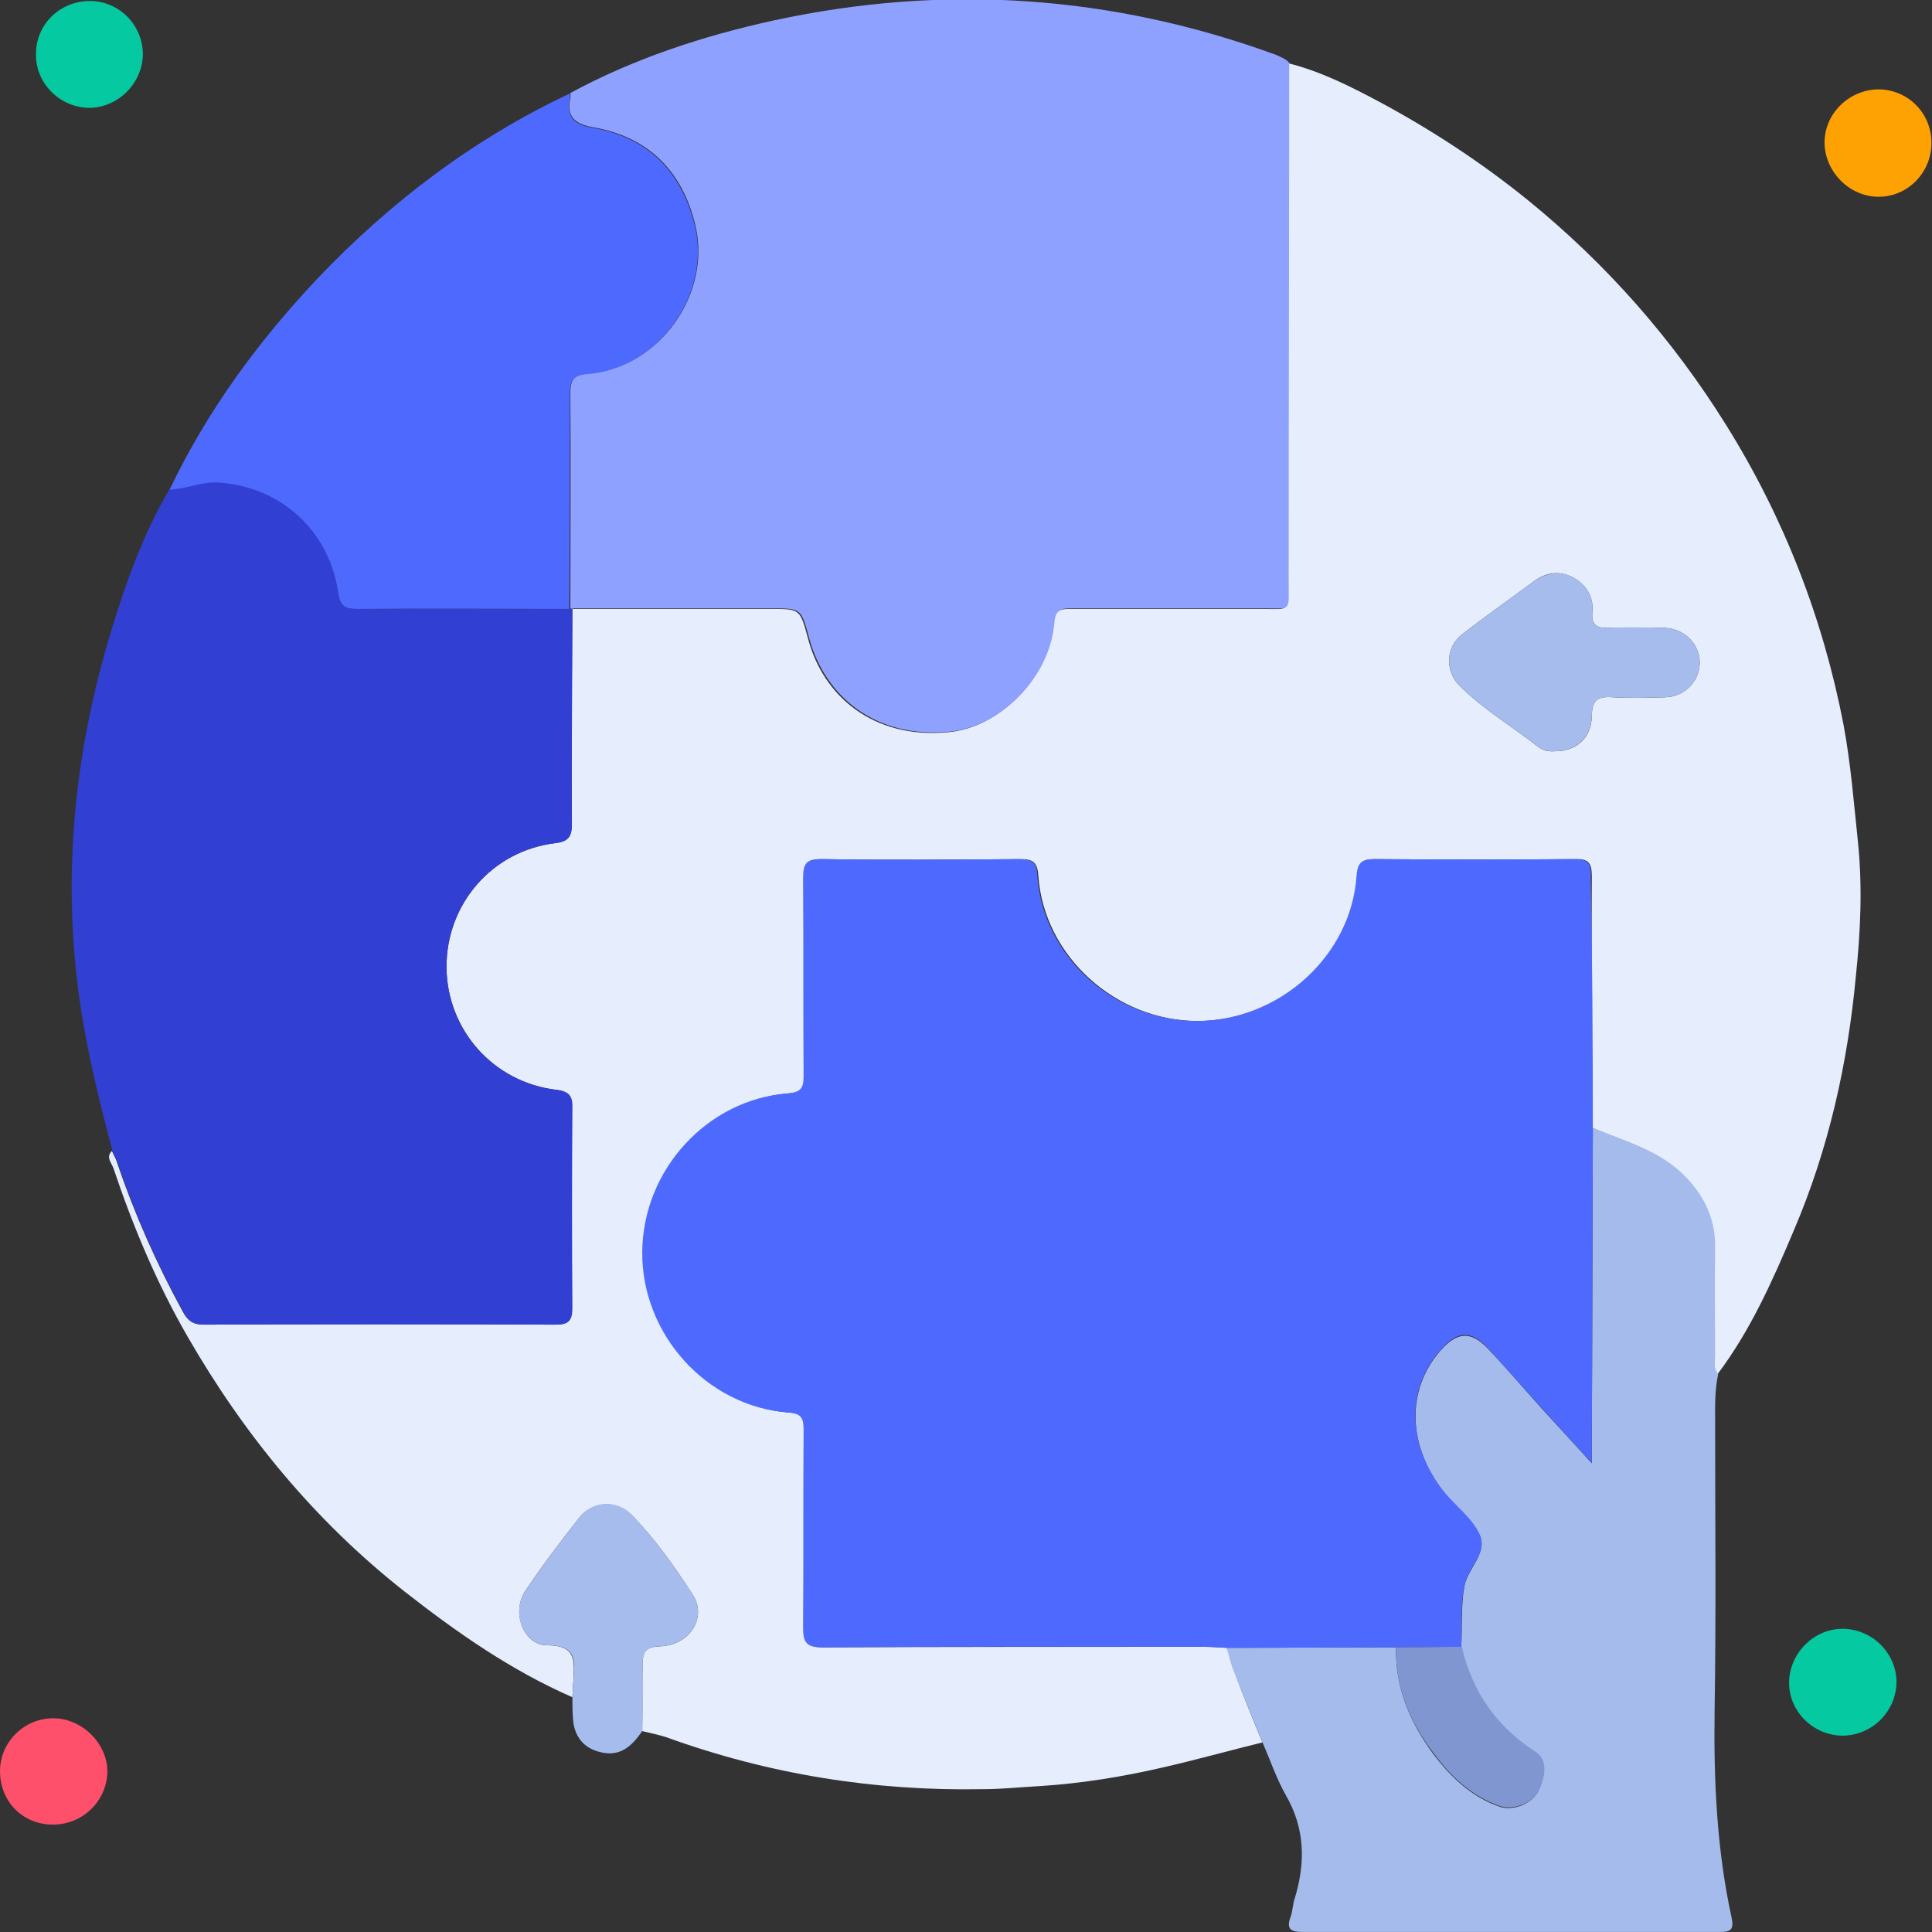 <svg width="60" height="60" viewBox="0 0 60 60" fill="none" xmlns="http://www.w3.org/2000/svg">
<rect x="0" y="0" width="60" height="60" fill="#333333" stroke="none"/>
<g clip-path="url(#clip0_1800_16582)">
<path d="M39.206 54.112C38.169 54.367 37.147 54.654 36.094 54.894C34.85 55.181 33.573 55.388 32.296 55.468C31.706 55.5 31.116 55.564 30.525 55.564C27.142 55.628 23.871 55.101 20.695 53.952C20.456 53.873 20.201 53.825 19.945 53.761C19.945 53.09 19.977 52.404 19.961 51.734C19.945 51.319 20.025 51.144 20.504 51.128C21.429 51.096 21.972 50.218 21.509 49.516C20.951 48.654 20.36 47.809 19.626 47.059C19.163 46.58 18.413 46.612 17.998 47.123C17.408 47.873 16.834 48.623 16.307 49.42C15.876 50.075 16.259 51.096 16.993 51.096C17.903 51.096 17.839 51.591 17.807 52.181C17.791 52.356 17.791 52.532 17.775 52.708C15.876 51.878 14.185 50.697 12.557 49.42C9.78 47.234 7.578 44.553 5.823 41.505C4.866 39.846 4.131 38.09 3.525 36.287C3.477 36.128 3.27 35.936 3.477 35.745C3.525 35.873 3.605 35.984 3.637 36.112C4.179 37.708 4.866 39.255 5.679 40.739C5.823 41.011 5.999 41.138 6.318 41.138C9.956 41.123 13.594 41.123 17.233 41.138C17.663 41.138 17.759 41.011 17.759 40.596C17.743 38.553 17.743 36.495 17.759 34.452C17.759 34.069 17.679 33.894 17.265 33.846C15.318 33.606 13.882 31.979 13.866 30.032C13.866 28.069 15.286 26.426 17.233 26.186C17.631 26.138 17.759 25.995 17.759 25.596C17.743 23.362 17.759 21.144 17.775 18.91C19.818 18.91 21.876 18.91 23.919 18.91C24.86 18.91 24.844 18.91 25.1 19.851C25.562 21.59 27.094 22.963 29.456 22.739C31.036 22.596 32.568 21.064 32.711 19.357C32.743 18.91 32.967 18.91 33.286 18.91C35.233 18.91 37.179 18.91 39.126 18.91C40.1 18.91 39.988 19.037 39.988 18.064C40.004 12.702 40.004 7.325 40.004 1.963C41.025 2.218 41.967 2.697 42.892 3.192C44.488 4.053 46.02 5.059 47.44 6.208C49.897 8.202 51.956 10.548 53.615 13.213C55.403 16.085 56.615 19.197 57.254 22.516C57.477 23.713 57.573 24.942 57.701 26.154C57.844 27.559 57.78 28.931 57.637 30.303C57.382 33.032 56.791 35.681 55.706 38.218C55.052 39.766 54.365 41.314 53.344 42.67C53.185 42.511 53.248 42.287 53.248 42.096C53.248 40.979 53.233 39.862 53.248 38.761C53.264 37.899 52.929 37.181 52.355 36.575C51.557 35.729 50.456 35.458 49.451 35.027C49.435 32.426 49.419 29.809 49.435 27.208C49.435 26.793 49.323 26.665 48.908 26.681C46.834 26.697 44.775 26.697 42.701 26.681C42.286 26.681 42.174 26.809 42.158 27.224C41.983 29.697 39.748 31.708 37.195 31.708C34.658 31.708 32.424 29.697 32.248 27.208C32.217 26.777 32.089 26.681 31.69 26.681C29.648 26.697 27.589 26.713 25.546 26.681C25.036 26.681 24.972 26.857 24.972 27.287C24.988 29.33 24.972 31.388 24.988 33.431C24.988 33.814 24.876 33.926 24.493 33.958C21.988 34.149 19.993 36.335 19.977 38.888C19.961 41.442 21.972 43.676 24.509 43.867C24.924 43.899 24.988 44.043 24.988 44.41C24.972 46.452 24.988 48.511 24.972 50.553C24.972 51.016 25.084 51.16 25.562 51.16C29.504 51.144 33.445 51.144 37.387 51.144C37.626 51.144 37.865 51.16 38.105 51.176C38.185 51.415 38.233 51.67 38.328 51.894C38.6 52.644 38.903 53.378 39.206 54.112ZM48.302 23.33C48.94 23.33 49.419 22.931 49.435 22.245C49.435 21.702 49.658 21.622 50.105 21.654C50.647 21.686 51.174 21.67 51.717 21.654C52.323 21.638 52.786 21.144 52.786 20.585C52.786 19.995 52.307 19.516 51.685 19.5C51.11 19.484 50.536 19.484 49.961 19.5C49.562 19.516 49.419 19.388 49.451 18.989C49.498 18.495 49.227 18.128 48.828 17.92C48.413 17.713 47.983 17.777 47.6 18.08C46.865 18.622 46.115 19.149 45.397 19.708C44.903 20.09 44.871 20.84 45.318 21.287C46.052 22.021 46.945 22.548 47.759 23.186C47.919 23.314 48.11 23.346 48.302 23.33Z" fill="#E6EEFE"/>
<path d="M40.037 1.946C40.037 7.308 40.021 12.685 40.021 18.047C40.021 19.021 40.133 18.893 39.159 18.893C37.213 18.893 35.266 18.893 33.319 18.893C33 18.893 32.776 18.893 32.745 19.34C32.601 21.063 31.053 22.579 29.489 22.723C27.128 22.946 25.611 21.574 25.133 19.834C24.878 18.893 24.893 18.893 23.952 18.893C21.909 18.893 19.851 18.893 17.808 18.893C17.776 18.909 17.744 18.909 17.713 18.893C17.713 16.675 17.729 14.441 17.713 12.223C17.713 11.808 17.808 11.632 18.271 11.6C20.473 11.425 22.117 9.127 21.59 6.973C21.191 5.329 20.154 4.26 18.447 3.957C17.888 3.861 17.585 3.654 17.713 3.063C17.729 2.999 17.713 2.951 17.713 2.888C19.691 1.819 21.83 1.116 24.016 0.638C29.314 -0.511 34.532 -0.16 39.638 1.707C39.766 1.771 39.925 1.819 40.037 1.946Z" fill="#8FA1FE"/>
<path d="M17.681 18.909C17.713 18.925 17.745 18.925 17.777 18.909C17.777 21.143 17.745 23.361 17.761 25.595C17.761 25.994 17.649 26.138 17.235 26.186C15.288 26.425 13.852 28.069 13.868 30.032C13.868 31.978 15.304 33.606 17.282 33.845C17.713 33.893 17.793 34.069 17.777 34.452C17.761 36.494 17.761 38.553 17.777 40.595C17.777 41.01 17.681 41.138 17.251 41.138C13.612 41.122 9.974 41.122 6.336 41.138C6.001 41.138 5.841 41.026 5.697 40.739C4.884 39.255 4.197 37.723 3.655 36.111C3.607 35.984 3.543 35.856 3.495 35.744C3.033 34.005 2.602 32.25 2.394 30.447C1.963 26.744 2.378 23.122 3.463 19.564C3.926 18.048 4.453 16.564 5.267 15.191C5.777 15.175 6.272 14.936 6.782 14.968C8.713 15.111 10.213 16.452 10.501 18.383C10.564 18.845 10.724 18.909 11.123 18.909C13.309 18.909 15.495 18.909 17.681 18.909Z" fill="#323FD3"/>
<path d="M39.207 54.111C38.904 53.377 38.6 52.627 38.313 51.892C38.218 51.653 38.17 51.414 38.09 51.174C39.845 51.174 41.6 51.158 43.356 51.158C43.324 52.403 43.787 53.488 44.505 54.462C45.031 55.164 45.686 55.802 46.563 56.105C47.01 56.265 47.648 55.993 47.808 55.547C47.952 55.18 48.095 54.685 47.664 54.414C46.436 53.632 45.702 52.547 45.382 51.158C45.414 50.52 45.366 49.898 45.478 49.259C45.59 48.701 46.196 48.238 45.957 47.68C45.733 47.185 45.223 46.818 44.856 46.355C43.707 44.919 43.659 43.164 44.744 41.935C45.255 41.361 45.67 41.329 46.196 41.871C46.787 42.493 47.345 43.148 47.904 43.77C48.382 44.297 48.861 44.807 49.436 45.446C49.436 45.094 49.436 44.887 49.436 44.68C49.452 41.456 49.452 38.233 49.468 35.025C50.489 35.456 51.574 35.727 52.372 36.573C52.962 37.196 53.281 37.898 53.265 38.759C53.249 39.877 53.265 40.993 53.265 42.094C53.265 42.286 53.202 42.493 53.361 42.669C53.249 43.18 53.265 43.69 53.265 44.217C53.265 47.185 53.297 50.137 53.249 53.105C53.218 55.275 53.313 57.43 53.776 59.552C53.856 59.935 53.744 59.999 53.409 59.999C49.1 59.999 44.776 59.999 40.468 59.999C40.116 59.999 39.925 59.935 40.084 59.52C40.148 59.344 40.148 59.121 40.212 58.946C40.547 57.844 40.531 56.775 39.925 55.738C39.638 55.227 39.446 54.653 39.207 54.111Z" fill="#A4BBEC"/>
<path d="M17.68 18.91C15.494 18.91 13.308 18.894 11.122 18.91C10.723 18.91 10.563 18.846 10.5 18.383C10.212 16.468 8.712 15.112 6.782 14.984C6.255 14.952 5.776 15.191 5.266 15.207C6.431 12.766 8.01 10.612 9.861 8.649C12.127 6.271 14.712 4.309 17.697 2.904C17.697 2.968 17.712 3.032 17.697 3.08C17.585 3.686 17.872 3.878 18.43 3.973C20.138 4.277 21.159 5.33 21.574 6.989C22.101 9.144 20.441 11.441 18.255 11.617C17.792 11.649 17.697 11.825 17.697 12.239C17.697 14.457 17.697 16.692 17.68 18.91Z" fill="#4E6AFE"/>
<path d="M17.777 52.706C17.793 52.53 17.793 52.355 17.809 52.179C17.857 51.589 17.921 51.094 16.995 51.094C16.261 51.094 15.862 50.073 16.309 49.419C16.835 48.621 17.41 47.871 18 47.121C18.415 46.594 19.165 46.562 19.628 47.057C20.346 47.791 20.953 48.653 21.511 49.514C21.974 50.233 21.415 51.094 20.506 51.126C20.027 51.142 19.947 51.334 19.963 51.733C19.979 52.403 19.963 53.089 19.947 53.759C19.628 54.222 19.261 54.573 18.639 54.413C18.176 54.302 17.889 53.998 17.809 53.52C17.777 53.264 17.777 52.977 17.777 52.706Z" fill="#A5BCEC"/>
<path d="M4.437 1.691C4.421 2.6 3.655 3.35 2.761 3.35C1.851 3.334 1.101 2.584 1.117 1.675C1.117 0.749 1.867 0.031 2.793 0.031C3.703 0.031 4.437 0.781 4.437 1.691Z" fill="#05C9A0"/>
<path d="M59.983 4.435C59.983 5.361 59.249 6.111 58.34 6.111C57.446 6.111 56.68 5.345 56.664 4.451C56.648 3.541 57.414 2.791 58.324 2.775C59.249 2.775 59.983 3.509 59.983 4.435Z" fill="#FEA204"/>
<path d="M57.238 53.903C56.328 53.903 55.562 53.169 55.562 52.26C55.562 51.366 56.312 50.584 57.222 50.584C58.132 50.584 58.898 51.334 58.898 52.244C58.882 53.153 58.148 53.887 57.238 53.903Z" fill="#05C9A0"/>
<path d="M1.644 56.665C0.702 56.665 0 55.947 0 55.005C0 54.112 0.734 53.377 1.628 53.362C2.521 53.346 3.335 54.127 3.335 55.021C3.319 55.931 2.569 56.665 1.644 56.665Z" fill="#FE4F6B"/>
<path d="M49.467 35.011C49.451 38.234 49.451 41.457 49.435 44.665C49.435 44.872 49.435 45.08 49.435 45.431C48.86 44.808 48.382 44.282 47.903 43.755C47.328 43.117 46.77 42.479 46.195 41.856C45.669 41.298 45.254 41.33 44.743 41.92C43.658 43.133 43.69 44.888 44.855 46.34C45.222 46.787 45.733 47.154 45.956 47.665C46.211 48.207 45.589 48.686 45.477 49.245C45.35 49.883 45.398 50.505 45.382 51.143C44.695 51.143 44.025 51.159 43.339 51.159C41.584 51.159 39.828 51.175 38.073 51.175C37.834 51.159 37.594 51.143 37.355 51.143C33.413 51.143 29.472 51.127 25.53 51.159C25.052 51.159 24.94 51.016 24.94 50.553C24.956 48.511 24.94 46.452 24.956 44.409C24.956 44.042 24.892 43.899 24.477 43.867C21.94 43.675 19.929 41.441 19.945 38.888C19.961 36.335 21.956 34.149 24.461 33.957C24.844 33.925 24.956 33.814 24.956 33.431C24.94 31.388 24.956 29.33 24.94 27.287C24.94 26.84 25.02 26.665 25.515 26.681C27.557 26.713 29.616 26.697 31.658 26.681C32.057 26.681 32.201 26.776 32.217 27.207C32.392 29.697 34.61 31.707 37.163 31.707C39.717 31.707 41.951 29.697 42.126 27.223C42.158 26.824 42.254 26.681 42.669 26.681C44.743 26.697 46.802 26.697 48.876 26.681C49.291 26.681 49.419 26.792 49.403 27.207C49.451 29.808 49.467 32.409 49.467 35.011Z" fill="#4E6AFE"/>
<path d="M48.302 23.329C48.127 23.345 47.919 23.313 47.76 23.185C46.946 22.547 46.052 22.02 45.318 21.286C44.871 20.839 44.903 20.089 45.398 19.706C46.116 19.148 46.866 18.621 47.6 18.079C47.983 17.791 48.43 17.712 48.829 17.919C49.228 18.127 49.499 18.494 49.451 18.988C49.419 19.387 49.563 19.515 49.962 19.499C50.536 19.467 51.111 19.483 51.685 19.499C52.308 19.515 52.786 19.994 52.786 20.584C52.786 21.143 52.324 21.637 51.717 21.653C51.175 21.669 50.648 21.685 50.105 21.653C49.659 21.621 49.435 21.717 49.435 22.244C49.419 22.914 48.941 23.329 48.302 23.329Z" fill="#A5BCEC"/>
<path d="M43.357 51.158C44.043 51.158 44.713 51.143 45.4 51.143C45.719 52.531 46.469 53.616 47.681 54.398C48.096 54.669 47.969 55.164 47.825 55.531C47.666 55.978 47.027 56.233 46.58 56.089C45.703 55.786 45.048 55.164 44.522 54.446C43.788 53.488 43.325 52.403 43.357 51.158Z" fill="#7F96D1"/>
</g>
<defs>
<clipPath id="clip0_1800_16582">
<rect width="59.984" height="60" fill="white"/>
</clipPath>
</defs>
</svg>
